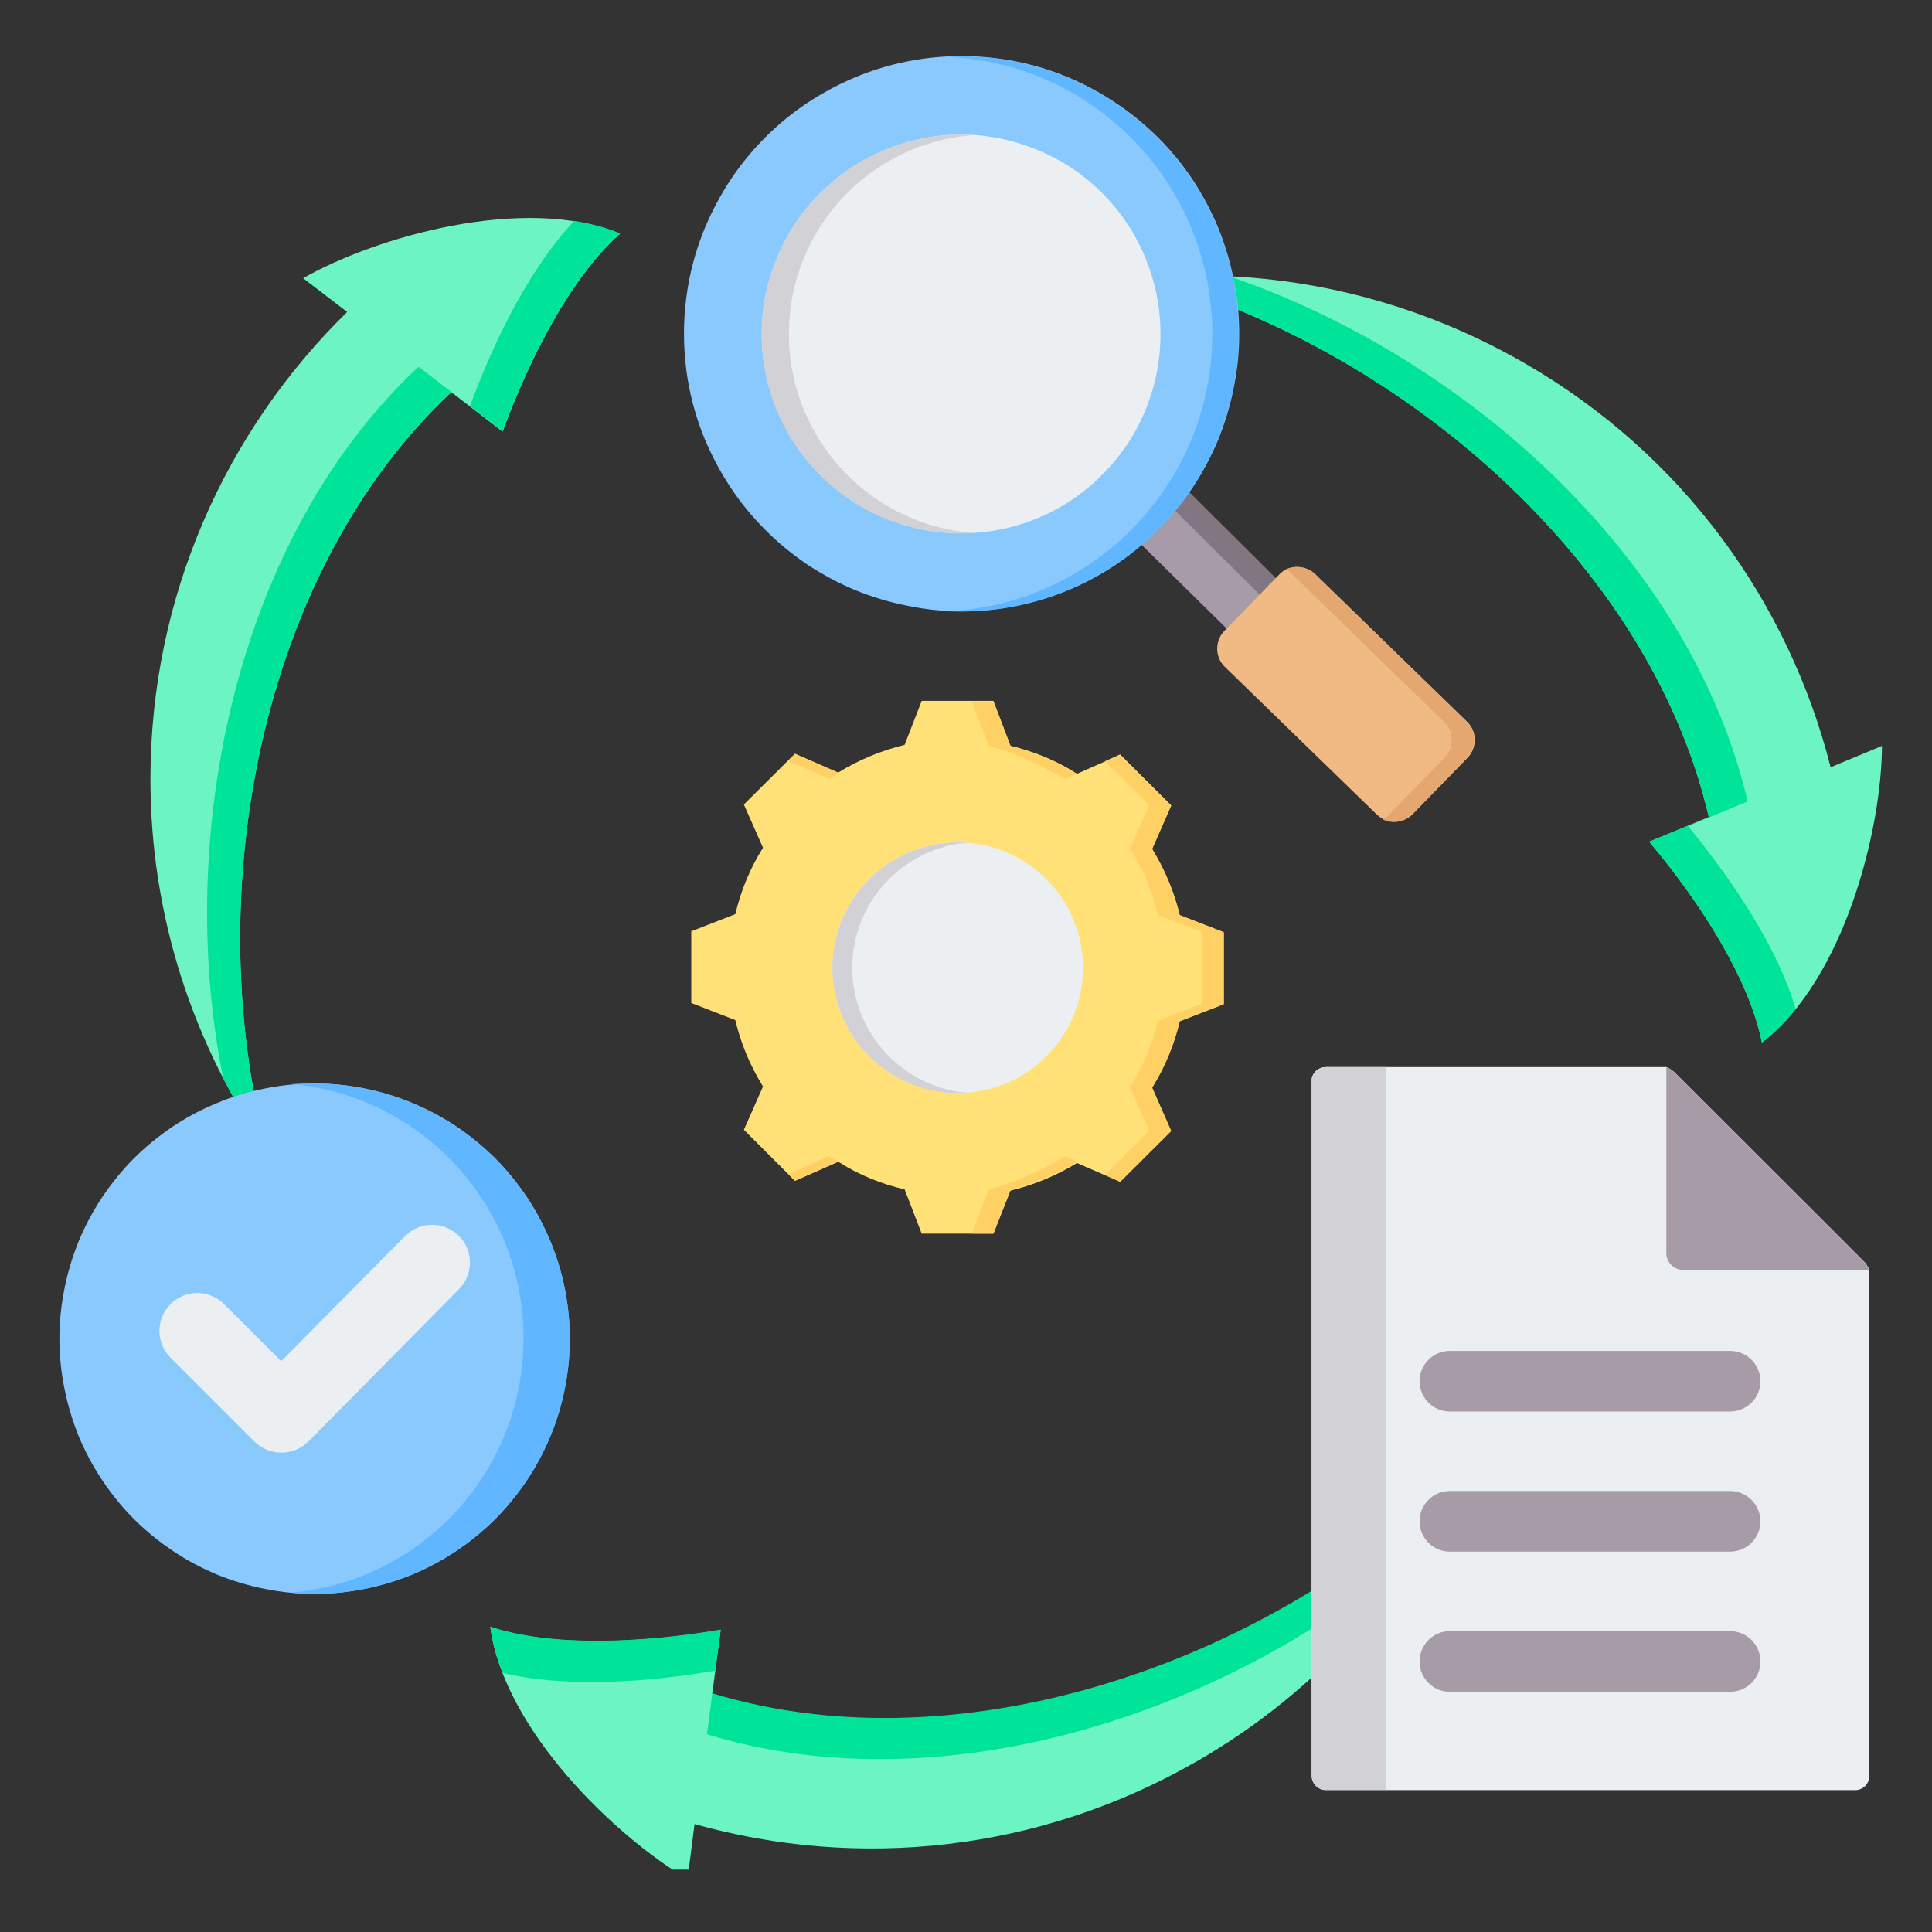 <svg xmlns="http://www.w3.org/2000/svg" xmlns:xlink="http://www.w3.org/1999/xlink" width="40" zoomAndPan="magnify" viewBox="0 0 30 30" height="40" preserveAspectRatio="xMidYMid meet" version="1.2"><rect x="0" y="0" width="30" height="30" fill="#333333" stroke="none"/><defs><clipPath id="f31f223222"><path d="M 7 22 L 23 22 L 23 29.031 L 7 29.031 Z M 7 22 "/></clipPath><clipPath id="25f1ba3af7"><path d="M 17 4 L 29.227 4 L 29.227 17 L 17 17 Z M 17 4 "/></clipPath><clipPath id="237a455cdd"><path d="M 10 0.871 L 20 0.871 L 20 10 L 10 10 Z M 10 0.871 "/></clipPath><clipPath id="66287b939d"><path d="M 14 0.871 L 20 0.871 L 20 10 L 14 10 Z M 14 0.871 "/></clipPath><clipPath id="8dee19ce96"><path d="M 20 16 L 29.227 16 L 29.227 28 L 20 28 Z M 20 16 "/></clipPath><clipPath id="3a2726e7e0"><path d="M 25 16 L 29.227 16 L 29.227 20 L 25 20 Z M 25 16 "/></clipPath><clipPath id="16ebe75d7d"><path d="M 0.918 16 L 9 16 L 9 25 L 0.918 25 Z M 0.918 16 "/></clipPath></defs><g id="d970798b9c"><path style=" stroke:none;fill-rule:evenodd;fill:#6cf5c2;fill-opacity:1;" d="M 2.336 12.098 C 2.336 9.254 3.512 6.684 5.391 4.844 L 4.707 4.32 C 5.82 3.684 8.133 3.012 9.629 3.629 C 8.887 4.285 8.246 5.504 7.805 6.703 L 7.008 6.09 C 3.992 8.914 3.105 13.973 4.148 17.875 C 3.008 16.234 2.336 14.242 2.336 12.098 Z M 2.336 12.098 "/><path style=" stroke:none;fill-rule:evenodd;fill:#00e499;fill-opacity:1;" d="M 8.918 3.43 C 9.172 3.473 9.406 3.531 9.629 3.625 C 8.887 4.277 8.246 5.5 7.805 6.695 L 7.008 6.082 C 3.992 8.914 3.105 13.973 4.148 17.875 C 3.898 17.516 3.668 17.137 3.465 16.742 C 2.707 12.957 3.664 8.34 6.5 5.695 L 7.297 6.309 C 7.695 5.223 8.262 4.121 8.918 3.43 Z M 8.918 3.43 "/><g clip-rule="nonzero" clip-path="url(#f31f223222)"><path style=" stroke:none;fill-rule:evenodd;fill:#6cf5c2;fill-opacity:1;" d="M 18.594 27.344 C 16.129 28.766 13.32 29.035 10.785 28.324 L 10.676 29.176 C 9.566 28.527 7.828 26.867 7.613 25.262 C 8.551 25.574 9.93 25.523 11.191 25.309 L 11.059 26.301 C 15.012 27.504 19.836 25.746 22.695 22.887 C 21.848 24.695 20.457 26.27 18.594 27.344 Z M 18.594 27.344 "/></g><path style=" stroke:none;fill-rule:evenodd;fill:#00e499;fill-opacity:1;" d="M 7.805 25.977 C 7.707 25.738 7.645 25.5 7.613 25.258 C 8.551 25.57 9.93 25.516 11.191 25.305 L 11.059 26.293 C 15.012 27.496 19.836 25.738 22.695 22.879 C 22.508 23.277 22.297 23.664 22.059 24.035 C 19.16 26.582 14.684 28.062 10.977 26.93 L 11.109 25.941 C 9.965 26.141 8.723 26.199 7.805 25.977 Z M 7.805 25.977 "/><g clip-rule="nonzero" clip-path="url(#25f1ba3af7)"><path style=" stroke:none;fill-rule:evenodd;fill:#6cf5c2;fill-opacity:1;" d="M 23.676 5.641 C 26.141 7.062 27.777 9.359 28.426 11.914 L 29.223 11.582 C 29.219 12.871 28.645 15.203 27.359 16.188 C 27.164 15.215 26.43 14.047 25.609 13.07 L 26.535 12.688 C 25.598 8.66 21.664 5.363 17.762 4.312 C 19.754 4.148 21.812 4.566 23.676 5.641 Z M 23.676 5.641 "/></g><path style=" stroke:none;fill-rule:evenodd;fill:#00e499;fill-opacity:1;" d="M 27.883 15.668 C 27.727 15.871 27.547 16.047 27.359 16.188 C 27.164 15.215 26.43 14.047 25.609 13.07 L 26.535 12.688 C 25.598 8.66 21.664 5.363 17.762 4.312 C 18.199 4.277 18.641 4.266 19.082 4.289 C 22.738 5.527 26.258 8.664 27.137 12.445 L 26.211 12.828 C 26.945 13.719 27.621 14.762 27.883 15.668 Z M 27.883 15.668 "/><path style=" stroke:none;fill-rule:evenodd;fill:#a79ba7;fill-opacity:1;" d="M 18.156 7.355 C 17.949 7.656 17.703 7.93 17.426 8.164 L 19.41 10.117 L 20.168 9.336 Z M 18.156 7.355 "/><path style=" stroke:none;fill-rule:evenodd;fill:#837683;fill-opacity:1;" d="M 18.168 7.344 C 18.125 7.473 18.055 7.57 17.949 7.633 L 19.926 9.598 L 20.168 9.332 Z M 18.168 7.344 "/><path style=" stroke:none;fill-rule:evenodd;fill:#f1ba84;fill-opacity:1;" d="M 21.934 12.645 L 22.789 11.766 C 22.938 11.613 22.938 11.359 22.785 11.211 L 20.422 8.914 C 20.266 8.766 20.012 8.766 19.867 8.918 L 19.012 9.797 C 18.863 9.949 18.863 10.203 19.016 10.352 L 21.383 12.652 C 21.535 12.797 21.781 12.797 21.934 12.645 Z M 21.934 12.645 "/><path style=" stroke:none;fill-rule:evenodd;fill:#e3a76f;fill-opacity:1;" d="M 20.062 8.914 L 22.426 11.211 C 22.578 11.359 22.586 11.613 22.43 11.766 L 21.574 12.645 C 21.547 12.68 21.512 12.703 21.469 12.723 C 21.617 12.797 21.805 12.77 21.922 12.645 L 22.777 11.766 C 22.926 11.613 22.926 11.359 22.773 11.211 L 20.41 8.914 C 20.285 8.797 20.109 8.773 19.961 8.844 C 20 8.859 20.031 8.883 20.062 8.914 Z M 20.062 8.914 "/><g clip-rule="nonzero" clip-path="url(#237a455cdd)"><path style=" stroke:none;fill-rule:nonzero;fill:#8ac9fe;fill-opacity:1;" d="M 19.242 5.18 C 19.242 5.465 19.215 5.746 19.156 6.023 C 19.102 6.301 19.02 6.57 18.914 6.832 C 18.805 7.09 18.672 7.34 18.516 7.574 C 18.359 7.812 18.18 8.027 17.98 8.227 C 17.777 8.43 17.562 8.605 17.324 8.766 C 17.09 8.922 16.844 9.055 16.582 9.164 C 16.32 9.27 16.051 9.352 15.773 9.406 C 15.496 9.465 15.215 9.492 14.93 9.492 C 14.648 9.492 14.367 9.465 14.09 9.406 C 13.812 9.352 13.543 9.27 13.281 9.164 C 13.02 9.055 12.773 8.922 12.535 8.766 C 12.301 8.605 12.082 8.43 11.883 8.227 C 11.684 8.027 11.504 7.812 11.348 7.574 C 11.191 7.34 11.059 7.09 10.949 6.832 C 10.84 6.57 10.758 6.301 10.703 6.023 C 10.648 5.746 10.621 5.465 10.621 5.18 C 10.621 4.898 10.648 4.617 10.703 4.34 C 10.758 4.062 10.84 3.793 10.949 3.531 C 11.059 3.27 11.191 3.023 11.348 2.785 C 11.504 2.551 11.684 2.332 11.883 2.133 C 12.082 1.934 12.301 1.754 12.535 1.598 C 12.773 1.441 13.02 1.309 13.281 1.199 C 13.543 1.09 13.812 1.008 14.09 0.953 C 14.367 0.898 14.648 0.871 14.93 0.871 C 15.215 0.871 15.496 0.898 15.773 0.953 C 16.051 1.008 16.32 1.09 16.582 1.199 C 16.844 1.309 17.09 1.441 17.324 1.598 C 17.562 1.754 17.777 1.934 17.98 2.133 C 18.18 2.332 18.359 2.551 18.516 2.785 C 18.672 3.023 18.805 3.27 18.914 3.531 C 19.02 3.793 19.102 4.062 19.156 4.34 C 19.215 4.617 19.242 4.898 19.242 5.18 Z M 19.242 5.18 "/></g><g clip-rule="nonzero" clip-path="url(#66287b939d)"><path style=" stroke:none;fill-rule:evenodd;fill:#60b7ff;fill-opacity:1;" d="M 14.926 0.875 C 17.309 0.875 19.234 2.805 19.234 5.188 C 19.234 7.57 17.309 9.496 14.926 9.496 C 14.855 9.496 14.785 9.496 14.719 9.492 C 17 9.379 18.824 7.496 18.824 5.188 C 18.824 2.875 17.008 0.988 14.719 0.883 C 14.789 0.875 14.855 0.875 14.926 0.875 Z M 14.926 0.875 "/></g><path style=" stroke:none;fill-rule:nonzero;fill:#eceff1;fill-opacity:1;" d="M 18.02 5.188 C 18.02 5.598 17.941 5.992 17.785 6.371 C 17.629 6.75 17.402 7.086 17.113 7.375 C 16.824 7.664 16.488 7.891 16.109 8.047 C 15.73 8.203 15.336 8.281 14.926 8.281 C 14.516 8.281 14.121 8.203 13.742 8.047 C 13.363 7.891 13.027 7.664 12.738 7.375 C 12.445 7.086 12.223 6.75 12.066 6.371 C 11.91 5.992 11.828 5.598 11.828 5.188 C 11.828 4.777 11.91 4.383 12.066 4.004 C 12.223 3.621 12.445 3.289 12.738 2.996 C 13.027 2.707 13.363 2.484 13.742 2.328 C 14.121 2.172 14.516 2.09 14.926 2.09 C 15.336 2.09 15.73 2.172 16.109 2.328 C 16.488 2.484 16.824 2.707 17.113 2.996 C 17.402 3.289 17.629 3.621 17.785 4.004 C 17.941 4.383 18.02 4.777 18.02 5.188 Z M 18.02 5.188 "/><path style=" stroke:none;fill-rule:evenodd;fill:#d1d1d6;fill-opacity:1;" d="M 14.926 2.09 C 14.996 2.09 15.066 2.09 15.133 2.098 C 13.523 2.203 12.25 3.547 12.25 5.188 C 12.25 6.824 13.523 8.164 15.133 8.277 C 15.062 8.281 14.988 8.281 14.926 8.281 C 13.215 8.281 11.828 6.898 11.828 5.188 C 11.828 3.477 13.215 2.09 14.926 2.09 Z M 14.926 2.09 "/><g clip-rule="nonzero" clip-path="url(#8dee19ce96)"><path style=" stroke:none;fill-rule:evenodd;fill:#eceff1;fill-opacity:1;" d="M 20.59 16.57 L 25.879 16.57 C 25.934 16.594 25.984 16.629 26.031 16.68 L 28.922 19.566 C 28.969 19.613 29.004 19.66 29.027 19.719 L 29.027 27.574 C 29.027 27.699 28.93 27.797 28.805 27.797 L 20.59 27.797 C 20.469 27.797 20.367 27.699 20.367 27.574 L 20.367 16.797 C 20.359 16.672 20.461 16.57 20.59 16.57 Z M 20.59 16.57 "/></g><path style=" stroke:none;fill-rule:evenodd;fill:#d1d1d6;fill-opacity:1;" d="M 20.59 16.57 L 21.516 16.57 L 21.516 27.793 L 20.59 27.793 C 20.469 27.793 20.367 27.691 20.367 27.566 L 20.367 16.797 C 20.359 16.672 20.461 16.57 20.59 16.57 Z M 20.59 16.57 "/><g clip-rule="nonzero" clip-path="url(#3a2726e7e0)"><path style=" stroke:none;fill-rule:evenodd;fill:#a79ba7;fill-opacity:1;" d="M 25.875 16.57 C 25.926 16.594 25.98 16.629 26.027 16.68 L 28.918 19.566 C 28.965 19.613 29 19.66 29.023 19.719 L 26.133 19.719 C 25.992 19.719 25.875 19.602 25.875 19.461 Z M 25.875 16.57 "/></g><path style=" stroke:none;fill-rule:evenodd;fill:#a79ba7;fill-opacity:1;" d="M 22.512 26.27 C 22.254 26.27 22.043 26.059 22.043 25.801 C 22.043 25.539 22.254 25.328 22.512 25.328 L 26.863 25.328 C 27.125 25.328 27.336 25.539 27.336 25.801 C 27.336 26.059 27.125 26.27 26.863 26.27 Z M 22.512 21.918 C 22.254 21.918 22.043 21.707 22.043 21.449 C 22.043 21.188 22.254 20.977 22.512 20.977 L 26.863 20.977 C 27.125 20.977 27.336 21.188 27.336 21.449 C 27.336 21.707 27.125 21.918 26.863 21.918 Z M 22.512 24.094 C 22.254 24.094 22.043 23.883 22.043 23.625 C 22.043 23.363 22.254 23.152 22.512 23.152 L 26.863 23.152 C 27.125 23.152 27.336 23.363 27.336 23.625 C 27.336 23.883 27.125 24.094 26.863 24.094 Z M 22.512 24.094 "/><g clip-rule="nonzero" clip-path="url(#16ebe75d7d)"><path style=" stroke:none;fill-rule:nonzero;fill:#8ac9fe;fill-opacity:1;" d="M 8.848 20.789 C 8.848 21.047 8.82 21.305 8.77 21.559 C 8.719 21.816 8.645 22.062 8.543 22.305 C 8.445 22.543 8.324 22.773 8.18 22.988 C 8.035 23.203 7.871 23.406 7.688 23.59 C 7.504 23.773 7.301 23.938 7.086 24.082 C 6.871 24.227 6.641 24.348 6.402 24.449 C 6.16 24.547 5.914 24.621 5.656 24.672 C 5.402 24.723 5.145 24.75 4.883 24.75 C 4.625 24.75 4.367 24.723 4.113 24.672 C 3.855 24.621 3.609 24.547 3.367 24.449 C 3.129 24.348 2.898 24.227 2.684 24.082 C 2.469 23.938 2.266 23.773 2.082 23.59 C 1.898 23.406 1.734 23.203 1.59 22.988 C 1.445 22.773 1.324 22.543 1.223 22.305 C 1.125 22.062 1.051 21.816 1 21.559 C 0.949 21.305 0.922 21.047 0.922 20.789 C 0.922 20.527 0.949 20.27 1 20.016 C 1.051 19.758 1.125 19.512 1.223 19.27 C 1.324 19.031 1.445 18.801 1.59 18.586 C 1.734 18.371 1.898 18.168 2.082 17.984 C 2.266 17.801 2.469 17.637 2.684 17.492 C 2.898 17.348 3.129 17.227 3.367 17.129 C 3.609 17.027 3.855 16.953 4.113 16.902 C 4.367 16.852 4.625 16.824 4.883 16.824 C 5.145 16.824 5.402 16.852 5.656 16.902 C 5.914 16.953 6.16 17.027 6.402 17.129 C 6.641 17.227 6.871 17.348 7.086 17.492 C 7.301 17.637 7.504 17.801 7.688 17.984 C 7.871 18.168 8.035 18.371 8.18 18.586 C 8.324 18.801 8.445 19.031 8.543 19.27 C 8.645 19.512 8.719 19.758 8.77 20.016 C 8.82 20.27 8.848 20.527 8.848 20.789 Z M 8.848 20.789 "/></g><path style=" stroke:none;fill-rule:evenodd;fill:#60b7ff;fill-opacity:1;" d="M 4.883 16.824 C 7.07 16.824 8.848 18.602 8.848 20.789 C 8.848 22.977 7.07 24.75 4.883 24.75 C 4.762 24.75 4.645 24.742 4.523 24.73 C 6.547 24.551 8.129 22.852 8.129 20.781 C 8.129 18.711 6.547 17.016 4.523 16.832 C 4.645 16.832 4.766 16.824 4.883 16.824 Z M 4.883 16.824 "/><path style=" stroke:none;fill-rule:evenodd;fill:#eceff1;fill-opacity:1;" d="M 4.367 21.137 L 6.293 19.191 C 6.523 18.961 6.895 18.961 7.125 19.191 C 7.355 19.418 7.355 19.793 7.125 20.02 C 6.348 20.805 5.566 21.602 4.785 22.387 C 4.555 22.613 4.184 22.613 3.953 22.387 L 2.648 21.082 C 2.418 20.852 2.418 20.48 2.648 20.25 C 2.879 20.02 3.25 20.02 3.48 20.25 Z M 4.367 21.137 "/><path style=" stroke:none;fill-rule:evenodd;fill:#ffe177;fill-opacity:1;" d="M 15.691 11.582 C 16.059 11.672 16.406 11.812 16.723 12.016 L 17.395 11.719 L 18.188 12.508 L 17.891 13.184 C 18.086 13.5 18.234 13.848 18.32 14.215 L 19.004 14.48 L 19.004 15.594 L 18.32 15.859 C 18.234 16.223 18.09 16.57 17.891 16.891 L 18.188 17.562 L 17.395 18.352 L 16.723 18.059 C 16.406 18.254 16.059 18.398 15.691 18.488 L 15.426 19.156 L 14.312 19.156 L 14.047 18.469 C 13.68 18.383 13.332 18.242 13.016 18.039 L 12.344 18.336 L 11.551 17.543 L 11.848 16.871 C 11.652 16.555 11.504 16.207 11.418 15.84 L 10.734 15.574 L 10.734 14.461 L 11.418 14.195 C 11.504 13.832 11.648 13.48 11.848 13.164 L 11.551 12.492 L 12.344 11.703 L 13.016 11.996 C 13.332 11.801 13.68 11.656 14.047 11.566 L 14.312 10.883 L 15.426 10.883 Z M 15.691 11.582 "/><path style=" stroke:none;fill-rule:evenodd;fill:#ffd064;fill-opacity:1;" d="M 13.016 18.039 L 12.344 18.336 L 12.238 18.23 L 12.867 17.953 C 12.922 17.988 12.969 18.016 13.016 18.039 Z M 15.691 11.582 C 16.059 11.672 16.406 11.812 16.723 12.016 L 16.535 12.098 C 16.215 11.902 15.723 11.672 15.355 11.582 L 15.09 10.898 L 15.426 10.898 Z M 16.723 18.039 C 16.406 18.234 16.059 18.383 15.691 18.469 L 15.426 19.156 L 15.09 19.156 L 15.355 18.469 C 15.723 18.383 16.211 18.152 16.535 17.957 Z M 12.242 11.82 L 12.348 11.715 L 13.02 12.008 C 12.973 12.039 12.922 12.062 12.875 12.09 Z M 17.16 11.82 L 17.391 11.715 L 18.18 12.504 L 17.887 13.176 C 18.078 13.496 18.227 13.844 18.316 14.207 L 19 14.473 L 19 15.586 L 18.316 15.852 C 18.227 16.219 18.086 16.566 17.887 16.883 L 18.18 17.555 L 17.391 18.348 L 17.16 18.242 L 17.844 17.555 L 17.551 16.883 C 17.742 16.566 17.891 16.219 17.98 15.852 L 18.664 15.586 L 18.664 14.473 L 17.98 14.207 C 17.891 13.844 17.75 13.496 17.551 13.176 L 17.844 12.504 Z M 17.16 11.82 "/><path style=" stroke:none;fill-rule:nonzero;fill:#eceff1;fill-opacity:1;" d="M 16.816 15.027 C 16.816 15.285 16.77 15.535 16.668 15.773 C 16.57 16.012 16.43 16.219 16.246 16.402 C 16.066 16.586 15.855 16.727 15.617 16.824 C 15.379 16.922 15.129 16.973 14.871 16.973 C 14.613 16.973 14.367 16.922 14.129 16.824 C 13.891 16.727 13.68 16.586 13.496 16.402 C 13.312 16.219 13.172 16.012 13.074 15.773 C 12.977 15.535 12.926 15.285 12.926 15.027 C 12.926 14.77 12.977 14.52 13.074 14.281 C 13.172 14.043 13.312 13.832 13.496 13.652 C 13.68 13.469 13.891 13.328 14.129 13.23 C 14.367 13.129 14.613 13.082 14.871 13.082 C 15.129 13.082 15.379 13.129 15.617 13.23 C 15.855 13.328 16.066 13.469 16.246 13.652 C 16.43 13.832 16.57 14.043 16.668 14.281 C 16.77 14.52 16.816 14.77 16.816 15.027 Z M 16.816 15.027 "/><path style=" stroke:none;fill-rule:evenodd;fill:#d1d1d6;fill-opacity:1;" d="M 14.871 13.082 C 13.801 13.082 12.926 13.953 12.926 15.027 C 12.926 16.102 13.801 16.973 14.871 16.973 C 14.926 16.973 14.977 16.973 15.027 16.969 C 14.023 16.891 13.234 16.047 13.234 15.027 C 13.234 14.008 14.023 13.164 15.027 13.086 C 14.973 13.082 14.918 13.082 14.871 13.082 Z M 14.871 13.082 "/></g></svg>